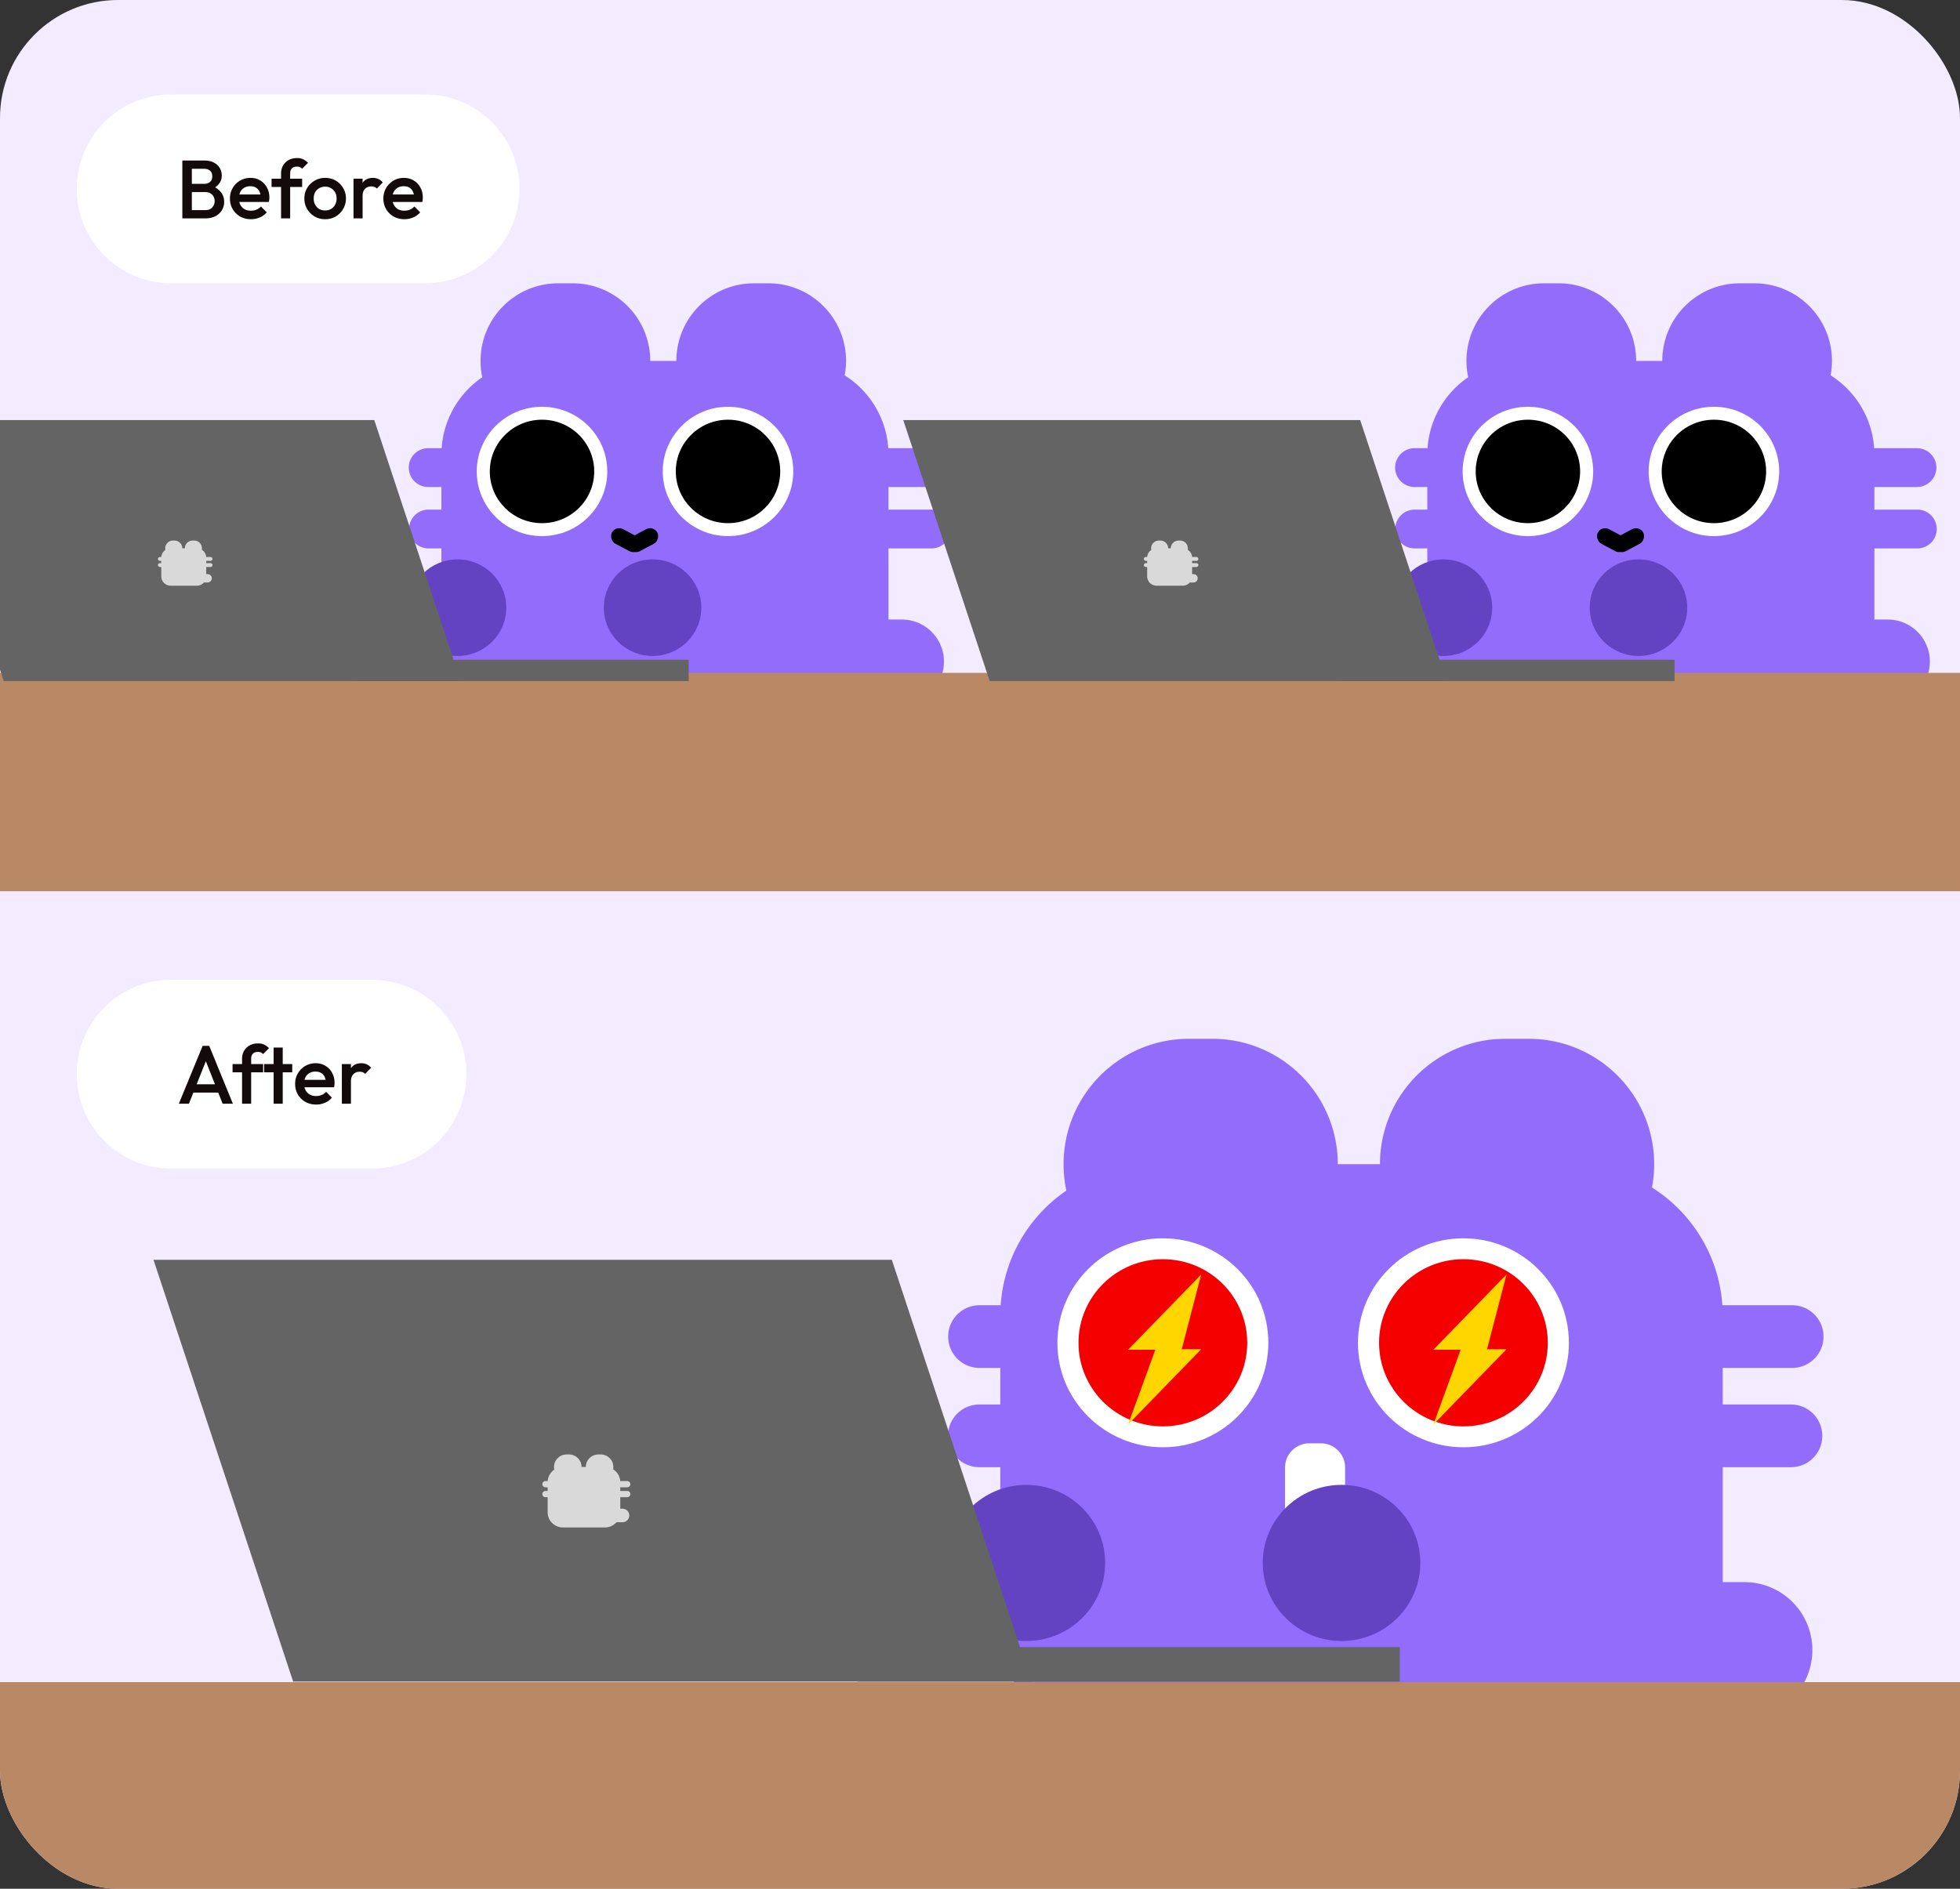 <svg xmlns="http://www.w3.org/2000/svg" width="332" height="320" fill="none"><rect width="100%" height="100%" fill="#333333" stroke="none"/><g clip-path="url(#a)"><rect width="332" height="320" fill="#F3EBFF" rx="20"/><path fill="#926DFC" d="M205.36 176c11.732 0 21.243 9.511 21.243 21.243v.001h7.146v-.001c0-11.732 9.511-21.243 21.243-21.243h3.961c11.732 0 21.243 9.511 21.244 21.243 0 1.351-.129 2.672-.37 3.952 6.731 4.251 11.346 11.544 11.918 19.948h11.722a5.312 5.312 0 1 1 0 10.622h-11.659v6.195h11.659a5.312 5.312 0 0 1 0 10.622h-11.659v19.473h3.678c6.355 0 11.506 5.152 11.506 11.507 0 6.354-5.152 11.506-11.506 11.506h-9.955c-4.707 5.422-11.65 8.852-19.393 8.852h-71.03c-14.177 0-25.67-11.493-25.67-25.67v-25.669h-3.621a5.311 5.311 0 0 1 0-10.621h3.621v-6.196h-3.621a5.312 5.312 0 0 1 0-10.622h3.683c.55-8.071 4.829-15.116 11.129-19.427a21.324 21.324 0 0 1-.473-4.472C180.157 185.511 189.667 176 201.4 176h3.96Z"/><ellipse cx="247.888" cy="227.505" fill="#fff" rx="17.864" ry="17.703"/><ellipse cx="247.886" cy="227.504" fill="#F40000" rx="14.291" ry="14.162"/><ellipse cx="196.976" cy="227.505" fill="#fff" rx="17.864" ry="17.703"/><ellipse cx="196.975" cy="227.505" fill="#F40000" rx="14.291" ry="14.162"/><path fill="#fff" d="M217.667 248.652a4.116 4.116 0 0 1 4.116-4.116h1.944a4.116 4.116 0 0 1 4.117 4.116v7.204h-10.177v-7.204Z"/><path fill="#FFD600" d="m255.184 215.928-3.32 12.75h-9.067l12.387-12.75Z"/><path fill="#FFD600" d="m242.798 241.346 4.648-12.75h7.738l-12.386 12.75Zm-39.329-25.418-3.32 12.75h-9.066l12.386-12.75Z"/><path fill="#FFD600" d="m191.083 241.346 4.648-12.75h7.739l-12.387 12.75Z"/><ellipse cx="173.853" cy="264.803" fill="#6343C2" rx="13.347" ry="13.226"/><ellipse cx="227.239" cy="264.803" fill="#6343C2" rx="13.347" ry="13.226"/><path fill="#926DFC" d="M96.998 48c7.261 0 13.147 5.886 13.147 13.147h4.423c0-7.261 5.886-13.147 13.146-13.147h2.451c7.261 0 13.147 5.886 13.147 13.147 0 .836-.08 1.653-.229 2.446 4.165 2.63 7.022 7.143 7.376 12.343h7.254a3.287 3.287 0 0 1 0 6.575h-7.216v3.834h7.216a3.287 3.287 0 1 1 0 6.573h-7.216v12.051h2.277a7.121 7.121 0 0 1 0 14.242h-6.161a15.846 15.846 0 0 1-12.002 5.477H90.653c-8.773 0-15.885-7.111-15.885-15.884V92.918h-2.242a3.287 3.287 0 0 1 0-6.573h2.242V82.51h-2.242a3.287 3.287 0 0 1 0-6.574h2.28a15.87 15.87 0 0 1 6.888-12.022 13.198 13.198 0 0 1-.293-2.767C81.401 53.886 87.287 48 94.549 48h2.45Z"/><rect width="5.477" height="2.788" fill="#000" rx="1.394" transform="scale(-1 1) rotate(28.046 -233.52 -177.095)"/><rect width="5.477" height="2.788" x="104.311" y="89" fill="#000" rx="1.394" transform="rotate(28.046 104.311 89)"/><ellipse cx="123.317" cy="79.874" fill="#fff" rx="11.055" ry="10.956"/><ellipse cx="123.316" cy="79.874" fill="#000" rx="8.844" ry="8.764"/><ellipse cx="91.81" cy="79.874" fill="#fff" rx="11.055" ry="10.956"/><ellipse cx="91.809" cy="79.874" fill="#000" rx="8.844" ry="8.764"/><ellipse cx="77.5" cy="102.957" fill="#6343C2" rx="8.26" ry="8.185"/><ellipse cx="110.539" cy="102.957" fill="#6343C2" rx="8.26" ry="8.185"/><path fill="#926DFC" d="M263.998 48c7.261 0 13.147 5.886 13.147 13.147h4.423c0-7.261 5.886-13.147 13.146-13.147h2.451c7.261 0 13.147 5.886 13.147 13.147 0 .836-.08 1.653-.229 2.446 4.165 2.63 7.022 7.143 7.376 12.343h7.254a3.287 3.287 0 0 1 0 6.575h-7.216v3.834h7.216a3.287 3.287 0 1 1 0 6.573h-7.216v12.051h2.277a7.121 7.121 0 0 1 0 14.242h-6.161a15.846 15.846 0 0 1-12.002 5.477h-43.958c-8.773 0-15.885-7.111-15.885-15.884V92.918h-2.242a3.288 3.288 0 0 1 0-6.573h2.242V82.51h-2.242a3.288 3.288 0 0 1 0-6.574h2.281a15.87 15.87 0 0 1 6.886-12.022 13.211 13.211 0 0 1-.292-2.767C248.402 53.886 254.287 48 261.548 48h2.45Z"/><ellipse cx="290.317" cy="79.874" fill="#fff" rx="11.055" ry="10.956"/><ellipse cx="290.316" cy="79.874" fill="#000" rx="8.844" ry="8.764"/><ellipse cx="258.81" cy="79.874" fill="#fff" rx="11.055" ry="10.956"/><ellipse cx="258.809" cy="79.874" fill="#000" rx="8.844" ry="8.764"/><ellipse cx="244.5" cy="102.957" fill="#6343C2" rx="8.26" ry="8.185"/><ellipse cx="277.539" cy="102.957" fill="#6343C2" rx="8.26" ry="8.185"/><rect width="5.477" height="2.788" fill="#000" rx="1.394" transform="scale(-1 1) rotate(28.046 -317.02 -511.423)"/><rect width="5.477" height="2.788" x="271.311" y="89" fill="#000" rx="1.394" transform="rotate(28.046 271.311 89)"/><path fill="#B98864" d="M0 285h332v92H0zm0-171h332v37H0z"/><path fill="#646464" d="M26 213.445h125.065L174.72 284.9H49.654L26 213.445Z"/><path fill="#646464" d="M145.253 279.06h91.866v5.84h-91.866z"/><path fill="#D9D9D9" d="M93.842 248.544c0-1.17.965-2.12 2.155-2.12h.36c1.19 0 2.154.949 2.154 2.12h.719c0-1.171.965-2.12 2.155-2.12h.359c1.19 0 2.155.95 2.155 2.12 0 .137-.013.271-.038.401a2.554 2.554 0 0 1 1.2 1.985h1.173c.298 0 .539.237.539.53 0 .292-.241.53-.539.53h-1.167v.618h1.167c.298 0 .539.237.539.53 0 .293-.241.53-.539.53h-1.167v1.944h.359c.645 0 1.167.514 1.167 1.148 0 .634-.522 1.149-1.167 1.149h-.996a2.62 2.62 0 0 1-1.967.883h-7.094c-1.439 0-2.605-1.147-2.605-2.562v-2.562h-.359a.534.534 0 0 1-.539-.53c0-.293.242-.53.54-.53h.358v-.618h-.359a.535.535 0 0 1-.539-.53c0-.293.242-.53.54-.53h.364a2.553 2.553 0 0 1 1.121-1.934 2.081 2.081 0 0 1-.05-.452Z"/><path fill="#646464" d="M-14 71.173h77.398l14.638 44.22H.64L-14 71.173Z"/><path fill="#646464" d="M59.801 111.78h56.852v3.614H59.801z"/><path fill="#D9D9D9" d="M27.985 92.895c0-.725.597-1.312 1.333-1.312h.223c.736 0 1.333.587 1.333 1.312h.445c0-.725.597-1.312 1.334-1.312h.222a1.323 1.323 0 0 1 1.31 1.56c.42.263.707.711.742 1.228h.727a.33.33 0 0 1 .333.328.33.33 0 0 1-.333.328h-.723v.382h.723a.33.33 0 0 1 .333.328.33.33 0 0 1-.333.329h-.723v1.203h.223c.398 0 .722.318.722.71 0 .393-.323.71-.722.71h-.617a1.62 1.62 0 0 1-1.217.547h-4.39c-.89 0-1.612-.71-1.612-1.585v-1.585h-.223a.33.33 0 0 1-.333-.329.33.33 0 0 1 .334-.328h.222v-.382h-.223a.33.33 0 0 1-.333-.328.33.33 0 0 1 .334-.328h.226c.034-.496.3-.93.693-1.197-.02-.09-.03-.183-.03-.28Z"/><path fill="#646464" d="M153 71.173h77.398l14.638 44.22h-77.397L153 71.173Z"/><path fill="#646464" d="M226.801 111.78h56.852v3.614h-56.852z"/><path fill="#D9D9D9" d="M194.985 92.895c0-.725.597-1.312 1.333-1.312h.223c.736 0 1.333.587 1.333 1.312h.445c0-.725.597-1.312 1.334-1.312h.222c.737 0 1.334.587 1.334 1.312 0 .085-.008.167-.024.248.419.263.707.711.742 1.228h.727a.33.33 0 0 1 .333.328.33.33 0 0 1-.333.328h-.723v.382h.723a.33.33 0 0 1 .333.328.33.33 0 0 1-.333.329h-.723v1.203h.222c.399 0 .723.318.723.71 0 .393-.324.71-.723.71h-.616a1.62 1.62 0 0 1-1.217.547h-4.391c-.89 0-1.611-.71-1.611-1.585v-1.585h-.223a.33.33 0 0 1-.333-.329.33.33 0 0 1 .333-.328h.223v-.382h-.223a.33.33 0 0 1-.333-.328.33.33 0 0 1 .333-.328h.226a1.58 1.58 0 0 1 .694-1.197 1.29 1.29 0 0 1-.03-.28Z"/><path fill="#fff" d="M13 32c0-8.837 7.163-16 16-16h43c8.837 0 16 7.163 16 16s-7.163 16-16 16H29c-8.837 0-16-7.163-16-16Z"/><path fill="#120A0B" d="M31.992 37v-1.4h2.814c.495 0 .878-.154 1.148-.462.27-.308.406-.663.406-1.064 0-.27-.06-.523-.182-.756a1.395 1.395 0 0 0-.532-.56 1.603 1.603 0 0 0-.84-.21h-2.814v-1.4h2.576c.42 0 .756-.107 1.008-.322.252-.215.378-.532.378-.952 0-.42-.126-.737-.378-.952-.252-.215-.588-.322-1.008-.322h-2.576v-1.4h2.618c.663 0 1.214.121 1.652.364.439.243.766.555.98.938.215.383.322.793.322 1.232 0 .513-.144.966-.434 1.358-.28.392-.695.71-1.246.952l.126-.504c.616.252 1.097.607 1.442 1.064.346.457.518.994.518 1.61 0 .504-.126.966-.378 1.386-.242.42-.606.76-1.092 1.022-.476.252-1.064.378-1.764.378h-2.744Zm-1.106 0v-9.8h1.61V37h-1.61Zm11.621.14c-.672 0-1.278-.15-1.82-.448a3.508 3.508 0 0 1-1.274-1.26 3.51 3.51 0 0 1-.462-1.792c0-.663.154-1.255.462-1.778a3.433 3.433 0 0 1 1.246-1.26 3.457 3.457 0 0 1 1.764-.462c.626 0 1.176.145 1.652.434.486.29.864.686 1.134 1.19.28.504.42 1.078.42 1.722 0 .112-.01.229-.028.35a3.37 3.37 0 0 1-.056.378H40.03v-1.26h4.718l-.574.504c-.018-.41-.098-.756-.238-1.036a1.49 1.49 0 0 0-.602-.644c-.252-.15-.564-.224-.938-.224a2 2 0 0 0-1.022.252 1.71 1.71 0 0 0-.672.714c-.158.299-.238.658-.238 1.078 0 .42.084.789.252 1.106.168.317.406.565.714.742.308.168.663.252 1.064.252.346 0 .663-.06.952-.182a1.99 1.99 0 0 0 .756-.532l.98.994a3.144 3.144 0 0 1-1.19.868 3.794 3.794 0 0 1-1.484.294ZM47.61 37v-7.602c0-.513.112-.966.336-1.358.233-.392.55-.7.952-.924.41-.224.882-.336 1.414-.336.41 0 .76.07 1.05.21.29.14.56.34.812.602l-.994.994a1.399 1.399 0 0 0-.364-.266 1.127 1.127 0 0 0-.504-.098c-.373 0-.663.103-.868.308-.196.196-.294.48-.294.854V37h-1.54ZM46 31.68v-1.4h5.18v1.4H46Zm9.07 5.46a3.484 3.484 0 0 1-1.777-.462 3.621 3.621 0 0 1-1.274-1.274 3.484 3.484 0 0 1-.462-1.778c0-.653.154-1.241.462-1.764a3.544 3.544 0 0 1 1.274-1.246 3.405 3.405 0 0 1 1.778-.476c.662 0 1.26.154 1.792.462a3.4 3.4 0 0 1 1.26 1.26c.317.523.476 1.11.476 1.764 0 .653-.159 1.246-.476 1.778a3.508 3.508 0 0 1-1.26 1.274 3.51 3.51 0 0 1-1.792.462Zm0-1.484a1.97 1.97 0 0 0 1.009-.252c.298-.177.527-.42.686-.728.168-.308.252-.658.252-1.05s-.084-.737-.252-1.036a1.83 1.83 0 0 0-.686-.7 1.89 1.89 0 0 0-1.008-.266c-.374 0-.71.089-1.008.266-.29.168-.518.401-.686.7a2.176 2.176 0 0 0-.238 1.036c0 .392.08.742.238 1.05.168.308.396.55.686.728a2.02 2.02 0 0 0 1.008.252ZM59.88 37v-6.72h1.54V37h-1.54Zm1.54-3.738-.533-.266c0-.85.187-1.535.56-2.058.383-.532.957-.798 1.722-.798.336 0 .64.06.91.182.271.121.523.317.756.588l-1.008 1.036a1.061 1.061 0 0 0-.406-.28 1.47 1.47 0 0 0-.518-.084c-.429 0-.784.135-1.064.406-.28.27-.42.695-.42 1.274Zm7.078 3.878c-.672 0-1.28-.15-1.82-.448a3.508 3.508 0 0 1-1.275-1.26 3.51 3.51 0 0 1-.462-1.792c0-.663.154-1.255.462-1.778a3.433 3.433 0 0 1 1.246-1.26 3.457 3.457 0 0 1 1.764-.462c.626 0 1.177.145 1.653.434.485.29.863.686 1.133 1.19.28.504.42 1.078.42 1.722 0 .112-.009.229-.028.35a3.284 3.284 0 0 1-.055.378h-5.517v-1.26h4.718l-.573.504c-.02-.41-.099-.756-.239-1.036a1.49 1.49 0 0 0-.602-.644c-.251-.15-.564-.224-.938-.224a2 2 0 0 0-1.022.252 1.708 1.708 0 0 0-.671.714c-.16.299-.238.658-.238 1.078 0 .42.084.789.252 1.106.168.317.406.565.713.742.309.168.663.252 1.065.252.345 0 .662-.06.952-.182.298-.121.55-.299.755-.532l.98.994a3.143 3.143 0 0 1-1.19.868 3.793 3.793 0 0 1-1.483.294Z"/><path fill="#fff" d="M13 182c0-8.837 7.163-16 16-16h34c8.837 0 16 7.163 16 16s-7.163 16-16 16H29c-8.837 0-16-7.163-16-16Z"/><path fill="#120A0B" d="m30.291 187 4.032-9.8h1.12l4.004 9.8h-1.736l-3.136-7.938h.588L32 187h-1.708Zm1.988-1.89v-1.4h5.194v1.4H32.28Zm8.724 1.89v-7.602c0-.513.112-.966.336-1.358.233-.392.55-.7.952-.924.41-.224.882-.336 1.414-.336.41 0 .76.07 1.05.21.289.14.56.341.812.602l-.994.994a1.392 1.392 0 0 0-.364-.266 1.132 1.132 0 0 0-.504-.098c-.374 0-.663.103-.868.308-.196.196-.294.481-.294.854V187h-1.54Zm-1.61-5.32v-1.4h5.18v1.4h-5.18ZM46.35 187v-9.52h1.54V187h-1.54Zm-1.61-5.32v-1.4h4.76v1.4h-4.76Zm8.81 5.46a3.7 3.7 0 0 1-1.82-.448 3.509 3.509 0 0 1-1.275-1.26 3.51 3.51 0 0 1-.462-1.792c0-.663.154-1.255.462-1.778a3.434 3.434 0 0 1 1.246-1.26 3.457 3.457 0 0 1 1.764-.462c.626 0 1.176.145 1.652.434.486.289.864.686 1.134 1.19.28.504.42 1.078.42 1.722 0 .112-.01.229-.028.35-.01.112-.028.238-.056.378h-5.516v-1.26h4.718l-.574.504c-.018-.411-.098-.756-.238-1.036-.14-.28-.34-.495-.602-.644-.252-.149-.564-.224-.938-.224a2 2 0 0 0-1.022.252 1.71 1.71 0 0 0-.672.714c-.158.299-.238.658-.238 1.078 0 .42.084.789.252 1.106.168.317.406.565.714.742.308.168.663.252 1.064.252.346 0 .663-.061.952-.182a1.99 1.99 0 0 0 .756-.532l.98.994a3.139 3.139 0 0 1-1.19.868 3.793 3.793 0 0 1-1.484.294Zm4.356-.14v-6.72h1.54V187h-1.54Zm1.54-3.738-.532-.266c0-.849.186-1.535.56-2.058.382-.532.956-.798 1.722-.798.336 0 .64.061.91.182s.522.317.756.588l-1.008 1.036a1.057 1.057 0 0 0-.406-.28 1.47 1.47 0 0 0-.518-.084c-.43 0-.784.135-1.064.406s-.42.695-.42 1.274Z"/></g><defs><clipPath id="a"><rect width="332" height="320" fill="#fff" rx="20"/></clipPath></defs></svg>